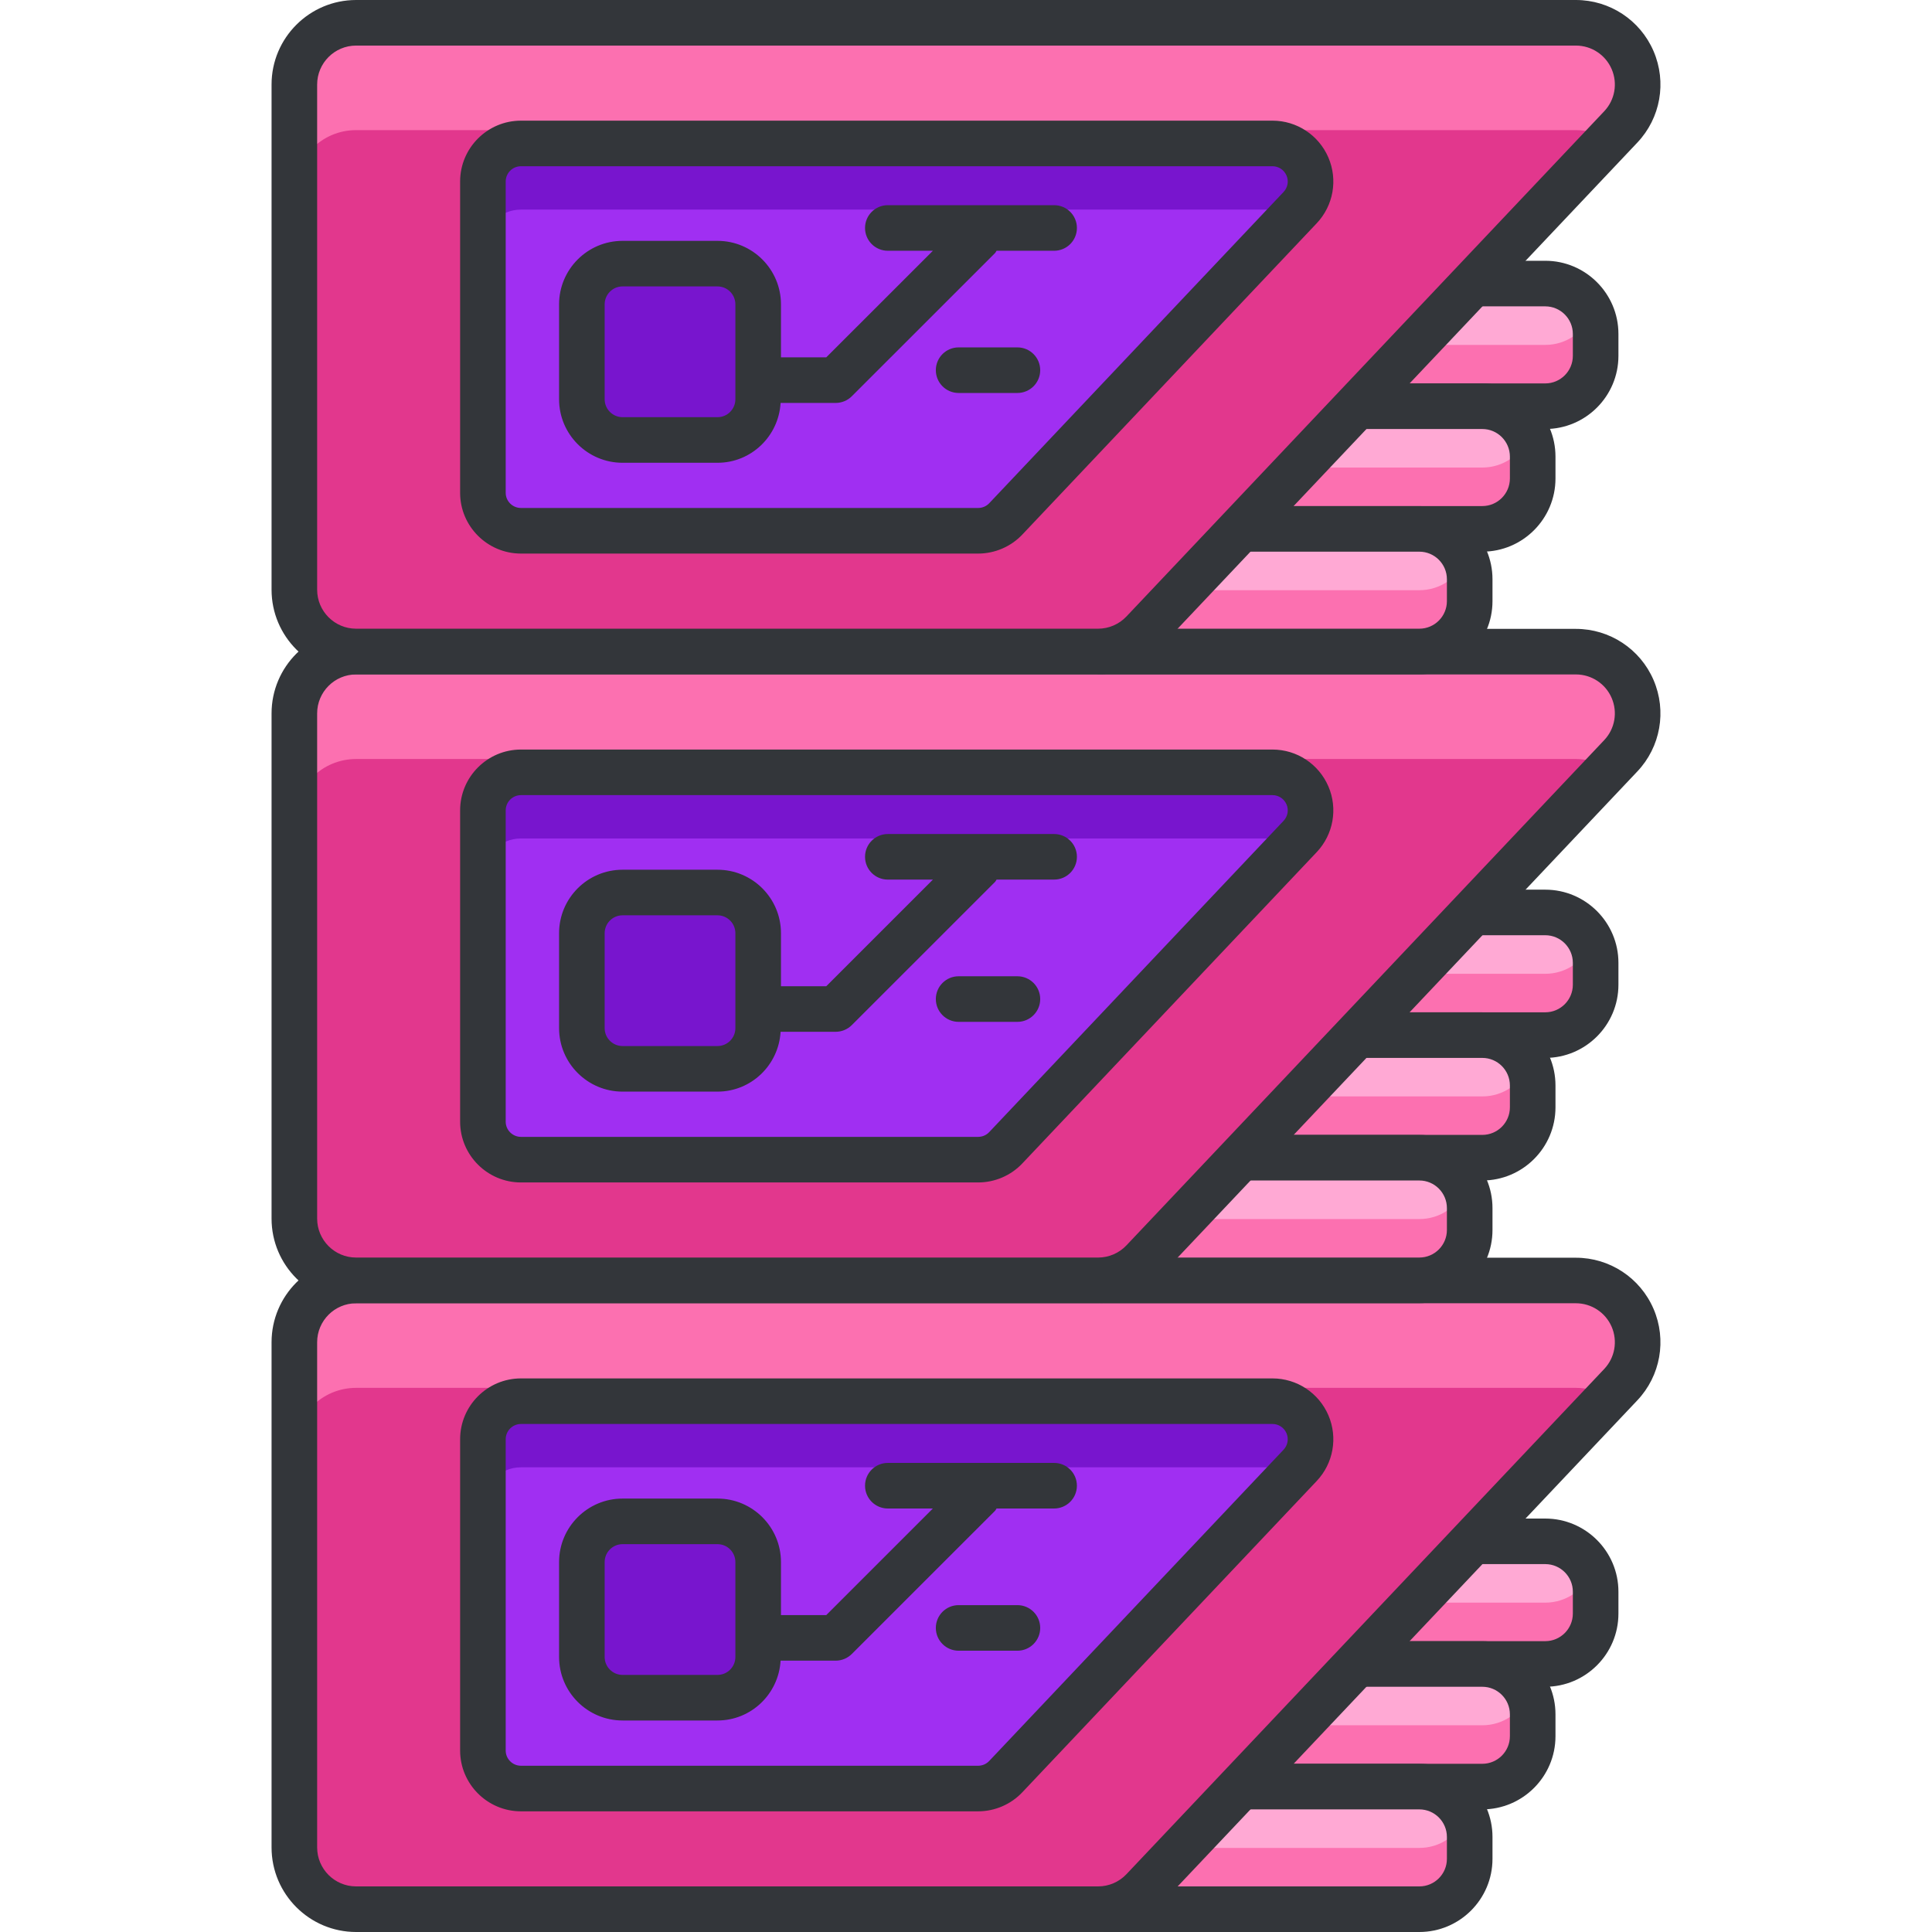 <?xml version="1.0" encoding="iso-8859-1"?>
<!-- Generator: Adobe Illustrator 19.0.0, SVG Export Plug-In . SVG Version: 6.00 Build 0)  -->
<svg version="1.1" id="Layer_1" xmlns="http://www.w3.org/2000/svg" xmlns:xlink="http://www.w3.org/1999/xlink" x="0px" y="0px"
	 viewBox="0 0 127.156 127.156" style="enable-background:new 0 0 127.156 127.156;" xml:space="preserve">
<g>
	<g>
		<g>
			<g>
				<path style="fill:#FC70B0;" d="M105.019,106.199c0,1.83-1.484,3.316-3.315,3.316H80.982c-1.831,0-3.316-1.486-3.316-3.316
					v-1.441c0-1.83,1.484-3.315,3.316-3.315h20.721c1.831,0,3.315,1.484,3.315,3.315V106.199z"/>
			</g>
			<g>
				<path style="fill:#FFA9D4;" d="M80.982,101.443c-1.37,0-2.546,0.83-3.051,2.018c0.505,1.186,1.681,2.018,3.051,2.018h20.721
					c1.37,0,2.546-0.832,3.051-2.018c-0.505-1.188-1.681-2.018-3.051-2.018H80.982z"/>
			</g>
			<g>
				<path style="fill:#33363A;" d="M101.703,111.016H80.982c-2.655,0-4.815-2.161-4.815-4.816v-1.441
					c0-2.655,2.16-4.814,4.815-4.814h20.721c2.655,0,4.815,2.16,4.815,4.814v1.441C106.519,108.855,104.358,111.016,101.703,111.016
					z M80.982,102.943c-1.001,0-1.815,0.814-1.815,1.814v1.441c0,1.001,0.814,1.816,1.815,1.816h20.721
					c1.001,0,1.815-0.815,1.815-1.816v-1.441c0-1-0.814-1.814-1.815-1.814H80.982z"/>
			</g>
		</g>
		<g>
			<g>
				<path style="fill:#FC70B0;" d="M100.875,114.27c0,1.832-1.485,3.316-3.316,3.316H76.839c-1.832,0-3.316-1.484-3.316-3.316
					v-1.439c0-1.832,1.484-3.314,3.316-3.314H97.56c1.83,0,3.316,1.482,3.316,3.314V114.27z"/>
			</g>
			<g>
				<path style="fill:#FFA9D4;" d="M76.839,109.516c-1.371,0-2.547,0.83-3.053,2.016c0.506,1.186,1.682,2.018,3.053,2.018H97.56
					c1.371,0,2.546-0.832,3.051-2.018c-0.505-1.186-1.68-2.016-3.051-2.016H76.839z"/>
			</g>
			<g>
				<path style="fill:#33363A;" d="M97.56,119.086H76.839c-2.656,0-4.816-2.161-4.816-4.816v-1.439c0-2.655,2.16-4.814,4.816-4.814
					H97.56c2.655,0,4.815,2.16,4.815,4.814v1.439C102.375,116.925,100.215,119.086,97.56,119.086z M76.839,111.016
					c-1.002,0-1.816,0.814-1.816,1.814v1.439c0,1.001,0.814,1.816,1.816,1.816H97.56c1.001,0,1.815-0.815,1.815-1.816v-1.439
					c0-1-0.814-1.814-1.815-1.814H76.839z"/>
			</g>
		</g>
		<g>
			<g>
				<path style="fill:#FC70B0;" d="M96.729,122.342c0,1.83-1.484,3.314-3.314,3.314H72.693c-1.831,0-3.315-1.484-3.315-3.314V120.9
					c0-1.83,1.484-3.315,3.315-3.315h20.722c1.83,0,3.314,1.484,3.314,3.315V122.342z"/>
			</g>
			<g>
				<path style="fill:#FFA9D4;" d="M72.693,117.586c-1.37,0-2.546,0.831-3.05,2.018c0.504,1.188,1.68,2.018,3.05,2.018h20.722
					c1.37,0,2.547-0.83,3.051-2.018c-0.504-1.187-1.681-2.018-3.051-2.018H72.693z"/>
			</g>
			<g>
				<path style="fill:#33363A;" d="M93.415,127.156H72.693c-2.655,0-4.815-2.16-4.815-4.814V120.9c0-2.655,2.16-4.814,4.815-4.814
					h20.722c2.654,0,4.814,2.16,4.814,4.814v1.441C98.23,124.997,96.069,127.156,93.415,127.156z M72.693,119.086
					c-1.001,0-1.815,0.814-1.815,1.814v1.441c0,1,0.814,1.814,1.815,1.814h20.722c1.001,0,1.814-0.814,1.814-1.814V120.9
					c0-1-0.813-1.814-1.814-1.814H72.693z"/>
			</g>
		</g>
	</g>
	<g>
		<g>
			<path style="fill:#FC70B0;" d="M107.451,86.734c-0.643-1.49-2.11-2.457-3.734-2.457h-80.28c-2.245,0-4.065,1.82-4.065,4.064
				v33.25c0,2.244,1.819,4.064,4.065,4.064h48.838c1.117,0,2.186-0.46,2.953-1.273l31.443-33.248
				C107.786,89.957,108.093,88.226,107.451,86.734z"/>
		</g>
		<g>
			<path style="fill:#E2378D;" d="M23.437,125.656h48.838c1.117,0,2.186-0.46,2.953-1.273l30.652-32.411
				c-0.636-0.401-1.38-0.629-2.163-0.629h-80.28c-2.245,0-4.065,1.818-4.065,4.063v26.186
				C19.372,123.836,21.191,125.656,23.437,125.656z"/>
		</g>
		<g>
			<path style="fill:#33363A;" d="M72.274,127.156H23.437c-3.068,0-5.564-2.496-5.564-5.564v-33.25c0-3.068,2.496-5.564,5.564-5.564
				h80.28c2.225,0,4.23,1.32,5.111,3.363c0.001,0,0.001,0,0.001,0.001c0.88,2.045,0.46,4.41-1.069,6.024l-31.442,33.248
				C75.272,126.521,73.799,127.156,72.274,127.156z M23.437,85.777c-1.414,0-2.564,1.15-2.564,2.564v33.25
				c0,1.414,1.15,2.564,2.564,2.564h48.838c0.702,0,1.381-0.292,1.862-0.803l31.444-33.25c0.705-0.744,0.897-1.833,0.493-2.776l0,0
				c-0.406-0.942-1.332-1.551-2.357-1.551H23.437z"/>
		</g>
	</g>
	<g>
		<g>
			<path style="fill:#7815CE;" d="M86.05,93.736c-0.396-0.921-1.3-1.516-2.301-1.516H34.288c-1.383,0-2.505,1.124-2.505,2.506
				v20.484c0,1.382,1.122,2.503,2.505,2.503h30.088c0.689,0,1.348-0.283,1.819-0.784l19.372-20.483
				C86.256,95.72,86.444,94.653,86.05,93.736z"/>
		</g>
		<g>
			<path style="fill:#A02FF2;" d="M34.288,117.714h30.088c0.689,0,1.348-0.283,1.819-0.784l18.886-19.969
				c-0.391-0.246-0.851-0.389-1.332-0.389H34.288c-1.383,0-2.505,1.121-2.505,2.506v16.133
				C31.783,116.593,32.905,117.714,34.288,117.714z"/>
		</g>
		<g>
			<path style="fill:#33363A;" d="M64.376,119.214H34.288c-2.208,0-4.005-1.796-4.005-4.003V94.727c0-2.209,1.797-4.006,4.005-4.006
				h49.461c1.601,0,3.045,0.951,3.679,2.422v0c0.633,1.471,0.33,3.172-0.771,4.334L67.285,117.96
				C66.536,118.756,65.475,119.214,64.376,119.214z M34.288,93.721c-0.554,0-1.005,0.451-1.005,1.006v20.484
				c0,0.553,0.451,1.003,1.005,1.003h30.088c0.275,0,0.54-0.114,0.728-0.313l19.374-20.486c0.276-0.292,0.353-0.718,0.194-1.086l0,0
				c-0.159-0.37-0.521-0.609-0.923-0.609H34.288z"/>
		</g>
	</g>
	<g>
		<path style="fill:#7815CE;" d="M49.9,109.057c0,1.479-1.199,2.678-2.677,2.678h-6.25c-1.478,0-2.677-1.199-2.677-2.678v-6.248
			c0-1.479,1.199-2.679,2.677-2.679h6.25c1.477,0,2.677,1.199,2.677,2.679V109.057z"/>
	</g>
	<g>
		<path style="fill:none;stroke:#33363A;stroke-width:3;stroke-linecap:round;stroke-linejoin:round;stroke-miterlimit:10;" d="
			M49.9,102.256"/>
	</g>
	<path style="fill:#33363A;" d="M69.378,96.283H58.433c-0.828,0-1.5,0.671-1.5,1.5s0.672,1.5,1.5,1.5h2.965l-7.017,7.015H51.4
		v-3.489c0-2.304-1.874-4.179-4.177-4.179h-6.25c-2.303,0-4.177,1.875-4.177,4.179v6.248c0,2.304,1.874,4.178,4.177,4.178h6.25
		c2.22,0,4.025-1.747,4.152-3.937h3.625c0.397,0,0.779-0.158,1.061-0.439l9.426-9.422c0.045-0.045,0.064-0.104,0.102-0.154h3.788
		c0.828,0,1.5-0.671,1.5-1.5S70.206,96.283,69.378,96.283z M48.4,109.057c0,0.649-0.528,1.178-1.177,1.178h-6.25
		c-0.648,0-1.177-0.528-1.177-1.178v-6.248c0-0.65,0.528-1.179,1.177-1.179h6.25c0.648,0,1.177,0.529,1.177,1.179V109.057z"/>
	<g>
		<path style="fill:none;stroke:#33363A;stroke-width:3;stroke-linecap:round;stroke-linejoin:round;stroke-miterlimit:10;" d="
			M73.592,102.407"/>
	</g>
	<g>
		<path style="fill:#33363A;" d="M66.962,108.643h-3.869c-0.828,0-1.5-0.671-1.5-1.5s0.672-1.5,1.5-1.5h3.869
			c0.828,0,1.5,0.671,1.5,1.5S67.79,108.643,66.962,108.643z"/>
	</g>
	<g>
		<g>
			<g>
				<path style="fill:#FC70B0;" d="M105.019,64.81c0,1.832-1.484,3.317-3.315,3.317H80.982c-1.831,0-3.316-1.485-3.316-3.317v-1.44
					c0-1.83,1.484-3.316,3.316-3.316h20.721c1.831,0,3.315,1.486,3.315,3.316V64.81z"/>
			</g>
			<g>
				<path style="fill:#FFA9D4;" d="M80.982,60.053c-1.37,0-2.546,0.832-3.051,2.019c0.505,1.187,1.681,2.019,3.051,2.019h20.721
					c1.37,0,2.546-0.832,3.051-2.019c-0.505-1.187-1.681-2.019-3.051-2.019H80.982z"/>
			</g>
			<g>
				<path style="fill:#33363A;" d="M101.703,69.627H80.982c-2.655,0-4.815-2.161-4.815-4.817v-1.44c0-2.656,2.16-4.816,4.815-4.816
					h20.721c2.655,0,4.815,2.161,4.815,4.816v1.44C106.519,67.466,104.358,69.627,101.703,69.627z M80.982,61.553
					c-1.001,0-1.815,0.815-1.815,1.816v1.44c0,1.002,0.814,1.817,1.815,1.817h20.721c1.001,0,1.815-0.815,1.815-1.817v-1.44
					c0-1.001-0.814-1.816-1.815-1.816H80.982z"/>
			</g>
		</g>
		<g>
			<g>
				<path style="fill:#FC70B0;" d="M100.875,72.881c0,1.83-1.485,3.315-3.316,3.315H76.839c-1.832,0-3.316-1.484-3.316-3.315v-1.439
					c0-1.832,1.484-3.314,3.316-3.314H97.56c1.83,0,3.316,1.483,3.316,3.314V72.881z"/>
			</g>
			<g>
				<path style="fill:#FFA9D4;" d="M76.839,68.127c-1.371,0-2.547,0.83-3.053,2.016c0.506,1.186,1.682,2.018,3.053,2.018H97.56
					c1.371,0,2.546-0.832,3.051-2.018c-0.505-1.186-1.68-2.016-3.051-2.016H76.839z"/>
			</g>
			<g>
				<path style="fill:#33363A;" d="M97.56,77.695H76.839c-2.656,0-4.816-2.16-4.816-4.814v-1.439c0-2.655,2.16-4.814,4.816-4.814
					H97.56c2.655,0,4.815,2.16,4.815,4.814v1.439C102.375,75.536,100.215,77.695,97.56,77.695z M76.839,69.627
					c-1.002,0-1.816,0.814-1.816,1.814v1.439c0,1,0.814,1.814,1.816,1.814H97.56c1.001,0,1.815-0.814,1.815-1.814v-1.439
					c0-1-0.814-1.814-1.815-1.814H76.839z"/>
			</g>
		</g>
		<g>
			<g>
				<path style="fill:#FC70B0;" d="M96.729,80.953c0,1.83-1.484,3.314-3.314,3.314H72.693c-1.831,0-3.315-1.484-3.315-3.314v-1.44
					c0-1.831,1.484-3.317,3.315-3.317h20.722c1.83,0,3.314,1.486,3.314,3.317V80.953z"/>
			</g>
			<g>
				<path style="fill:#FFA9D4;" d="M72.693,76.195c-1.37,0-2.546,0.832-3.05,2.02c0.504,1.186,1.68,2.018,3.05,2.018h20.722
					c1.37,0,2.547-0.832,3.051-2.018c-0.504-1.188-1.681-2.02-3.051-2.02H72.693z"/>
			</g>
			<g>
				<path style="fill:#33363A;" d="M93.415,85.768H72.693c-2.655,0-4.815-2.16-4.815-4.814v-1.44c0-2.656,2.16-4.817,4.815-4.817
					h20.722c2.654,0,4.814,2.161,4.814,4.817v1.44C98.23,83.608,96.069,85.768,93.415,85.768z M72.693,77.695
					c-1.001,0-1.815,0.815-1.815,1.817v1.44c0,1,0.814,1.814,1.815,1.814h20.722c1.001,0,1.814-0.814,1.814-1.814v-1.44
					c0-1.002-0.813-1.817-1.814-1.817H72.693z"/>
			</g>
		</g>
	</g>
	<g>
		<g>
			<path style="fill:#FC70B0;" d="M107.451,45.346c-0.643-1.492-2.11-2.457-3.734-2.457h-80.28c-2.245,0-4.065,1.82-4.065,4.064
				v33.25c0,2.244,1.819,4.064,4.065,4.064h48.838c1.117,0,2.186-0.459,2.953-1.272l31.443-33.251
				C107.786,48.568,108.093,46.837,107.451,45.346z"/>
		</g>
		<g>
			<path style="fill:#E2378D;" d="M23.437,84.268h48.838c1.117,0,2.186-0.459,2.953-1.272l30.652-32.413
				c-0.636-0.398-1.38-0.628-2.163-0.628h-80.28c-2.245,0-4.065,1.819-4.065,4.063v26.186
				C19.372,82.447,21.191,84.268,23.437,84.268z"/>
		</g>
		<g>
			<path style="fill:#33363A;" d="M72.274,85.768H23.437c-3.068,0-5.564-2.496-5.564-5.564v-33.25c0-3.068,2.496-5.564,5.564-5.564
				h80.28c2.226,0,4.232,1.32,5.112,3.364v0c0.88,2.046,0.46,4.41-1.07,6.023l-31.441,33.25
				C75.273,85.132,73.799,85.768,72.274,85.768z M23.437,44.389c-1.414,0-2.564,1.15-2.564,2.564v33.25
				c0,1.414,1.15,2.564,2.564,2.564h48.838c0.702,0,1.381-0.292,1.862-0.802l31.444-33.252c0.705-0.743,0.897-1.832,0.492-2.774l0,0
				c-0.405-0.942-1.33-1.55-2.356-1.55H23.437z"/>
		</g>
	</g>
	<g>
		<g>
			<path style="fill:#7815CE;" d="M86.05,52.348c-0.396-0.921-1.3-1.516-2.301-1.516H34.288c-1.383,0-2.505,1.123-2.505,2.506
				v20.484c0,1.383,1.122,2.502,2.505,2.502h30.088c0.689,0,1.348-0.281,1.819-0.783l19.372-20.484
				C86.256,54.33,86.444,53.263,86.05,52.348z"/>
		</g>
		<g>
			<path style="fill:#A02FF2;" d="M34.288,76.324h30.088c0.689,0,1.348-0.281,1.819-0.783l18.886-19.97
				c-0.391-0.245-0.851-0.386-1.332-0.386H34.288c-1.383,0-2.505,1.119-2.505,2.502v16.135
				C31.783,75.205,32.905,76.324,34.288,76.324z"/>
		</g>
		<g>
			<path style="fill:#33363A;" d="M64.376,77.824H34.288c-2.208,0-4.005-1.795-4.005-4.002V53.338c0-2.209,1.797-4.006,4.005-4.006
				h49.461c1.601,0,3.045,0.951,3.678,2.422l0,0c0.001,0,0.001,0,0.001,0l0,0c0.633,1.47,0.33,3.171-0.771,4.334L67.285,76.572
				C66.538,77.366,65.477,77.824,64.376,77.824z M34.288,52.332c-0.554,0-1.005,0.451-1.005,1.006v20.484
				c0,0.552,0.451,1.002,1.005,1.002h30.088c0.276,0,0.541-0.113,0.727-0.311l19.375-20.488c0.277-0.292,0.354-0.717,0.195-1.084
				c-0.001,0-0.001,0-0.001,0c-0.159-0.37-0.521-0.609-0.923-0.609H34.288z"/>
		</g>
	</g>
	<g>
		<path style="fill:#7815CE;" d="M49.9,67.668c0,1.477-1.199,2.678-2.677,2.678h-6.25c-1.478,0-2.677-1.201-2.677-2.678V61.42
			c0-1.479,1.199-2.678,2.677-2.678h6.25c1.477,0,2.677,1.199,2.677,2.678V67.668z"/>
	</g>
	<g>
		<path style="fill:none;stroke:#33363A;stroke-width:3;stroke-linecap:round;stroke-linejoin:round;stroke-miterlimit:10;" d="
			M49.9,60.865"/>
	</g>
	<path style="fill:#33363A;" d="M69.378,54.892H58.433c-0.828,0-1.5,0.671-1.5,1.5s0.672,1.5,1.5,1.5h2.967l-7.019,7.017H51.4V61.42
		c0-2.304-1.874-4.178-4.177-4.178h-6.25c-2.303,0-4.177,1.874-4.177,4.178v6.248c0,2.304,1.874,4.178,4.177,4.178h6.25
		c2.22,0,4.025-1.747,4.152-3.938h3.625c0.397,0,0.779-0.158,1.061-0.439l9.426-9.422c0.046-0.046,0.065-0.106,0.104-0.156h3.787
		c0.828,0,1.5-0.671,1.5-1.5S70.206,54.892,69.378,54.892z M48.4,67.668c0,0.649-0.528,1.178-1.177,1.178h-6.25
		c-0.648,0-1.177-0.528-1.177-1.178V61.42c0-0.649,0.528-1.178,1.177-1.178h6.25c0.648,0,1.177,0.528,1.177,1.178V67.668z"/>
	<g>
		<path style="fill:none;stroke:#33363A;stroke-width:3;stroke-linecap:round;stroke-linejoin:round;stroke-miterlimit:10;" d="
			M73.592,61.02"/>
	</g>
	<g>
		<path style="fill:#33363A;" d="M66.962,67.254h-3.869c-0.828,0-1.5-0.671-1.5-1.5s0.672-1.5,1.5-1.5h3.869
			c0.828,0,1.5,0.671,1.5,1.5S67.79,67.254,66.962,67.254z"/>
	</g>
	<g>
		<g>
			<g>
				<path style="fill:#FC70B0;" d="M105.019,23.42c0,1.832-1.484,3.316-3.315,3.316H80.982c-1.831,0-3.316-1.484-3.316-3.316v-1.44
					c0-1.831,1.484-3.317,3.316-3.317h20.721c1.831,0,3.315,1.486,3.315,3.317V23.42z"/>
			</g>
			<g>
				<path style="fill:#FFA9D4;" d="M80.982,18.663c-1.37,0-2.546,0.833-3.051,2.02c0.505,1.187,1.681,2.017,3.051,2.017h20.721
					c1.37,0,2.546-0.83,3.051-2.017c-0.505-1.187-1.681-2.02-3.051-2.02H80.982z"/>
			</g>
			<g>
				<path style="fill:#33363A;" d="M101.703,28.236H80.982c-2.655,0-4.815-2.161-4.815-4.816V21.98c0-2.656,2.16-4.817,4.815-4.817
					h20.721c2.655,0,4.815,2.161,4.815,4.817v1.439C106.519,26.076,104.358,28.236,101.703,28.236z M80.982,20.163
					c-1.001,0-1.815,0.815-1.815,1.817v1.439c0,1.001,0.814,1.816,1.815,1.816h20.721c1.001,0,1.815-0.815,1.815-1.816V21.98
					c0-1.002-0.814-1.817-1.815-1.817H80.982z"/>
			</g>
		</g>
		<g>
			<g>
				<path style="fill:#FC70B0;" d="M100.875,31.491c0,1.83-1.485,3.317-3.316,3.317H76.839c-1.832,0-3.316-1.487-3.316-3.317v-1.438
					c0-1.832,1.484-3.316,3.316-3.316H97.56c1.83,0,3.316,1.484,3.316,3.316V31.491z"/>
			</g>
			<g>
				<path style="fill:#FFA9D4;" d="M76.839,26.736c-1.371,0-2.547,0.832-3.053,2.017c0.506,1.186,1.682,2.019,3.053,2.019H97.56
					c1.371,0,2.546-0.834,3.051-2.019c-0.505-1.185-1.68-2.017-3.051-2.017H76.839z"/>
			</g>
			<g>
				<path style="fill:#33363A;" d="M97.56,36.309H76.839c-2.656,0-4.816-2.161-4.816-4.817v-1.438c0-2.656,2.16-4.816,4.816-4.816
					H97.56c2.655,0,4.815,2.161,4.815,4.816v1.438C102.375,34.147,100.215,36.309,97.56,36.309z M76.839,28.236
					c-1.002,0-1.816,0.815-1.816,1.816v1.438c0,1.002,0.814,1.817,1.816,1.817H97.56c1.001,0,1.815-0.815,1.815-1.817v-1.438
					c0-1.001-0.814-1.816-1.815-1.816H76.839z"/>
			</g>
		</g>
		<g>
			<g>
				<path style="fill:#FC70B0;" d="M96.729,39.564c0,1.83-1.484,3.314-3.314,3.314H72.693c-1.831,0-3.315-1.484-3.315-3.314v-1.441
					c0-1.832,1.484-3.314,3.315-3.314h20.722c1.83,0,3.314,1.482,3.314,3.314V39.564z"/>
			</g>
			<g>
				<path style="fill:#FFA9D4;" d="M72.693,34.809c-1.37,0-2.546,0.83-3.05,2.018c0.504,1.186,1.68,2.018,3.05,2.018h20.722
					c1.37,0,2.547-0.832,3.051-2.018c-0.504-1.188-1.681-2.018-3.051-2.018H72.693z"/>
			</g>
			<g>
				<path style="fill:#33363A;" d="M93.415,44.379H72.693c-2.655,0-4.815-2.16-4.815-4.814v-1.441c0-2.655,2.16-4.814,4.815-4.814
					h20.722c2.654,0,4.814,2.16,4.814,4.814v1.441C98.23,42.219,96.069,44.379,93.415,44.379z M72.693,36.309
					c-1.001,0-1.815,0.814-1.815,1.814v1.441c0,1,0.814,1.814,1.815,1.814h20.722c1.001,0,1.814-0.814,1.814-1.814v-1.441
					c0-1-0.813-1.814-1.814-1.814H72.693z"/>
			</g>
		</g>
	</g>
	<g>
		<g>
			<path style="fill:#FC70B0;" d="M107.451,3.957c-0.643-1.492-2.11-2.457-3.734-2.457h-80.28c-2.245,0-4.065,1.82-4.065,4.064
				v33.249c0,2.245,1.819,4.065,4.065,4.065h48.838c1.117,0,2.186-0.461,2.953-1.273l31.443-33.25
				C107.786,7.18,108.093,5.447,107.451,3.957z"/>
		</g>
		<g>
			<path style="fill:#E2378D;" d="M23.437,42.879h48.838c1.117,0,2.186-0.461,2.953-1.273L105.88,9.193
				c-0.636-0.4-1.38-0.629-2.163-0.629h-80.28c-2.245,0-4.065,1.818-4.065,4.063v26.186C19.372,41.059,21.191,42.879,23.437,42.879z
				"/>
		</g>
		<g>
			<path style="fill:#33363A;" d="M72.274,44.379H23.437c-3.068,0-5.564-2.497-5.564-5.565V5.564C17.872,2.496,20.368,0,23.437,0
				h80.28c2.226,0,4.232,1.32,5.112,3.364l0,0c0.881,2.046,0.461,4.41-1.07,6.024L76.317,42.636
				C75.272,43.744,73.798,44.379,72.274,44.379z M23.437,3c-1.414,0-2.564,1.15-2.564,2.564v33.249c0,1.415,1.15,2.565,2.564,2.565
				h48.838c0.701,0,1.38-0.293,1.862-0.804l31.444-33.25c0.705-0.744,0.898-1.832,0.492-2.774l0,0
				c-0.405-0.942-1.33-1.55-2.356-1.55H23.437z"/>
		</g>
	</g>
	<g>
		<g>
			<path style="fill:#7815CE;" d="M86.05,10.959c-0.396-0.922-1.3-1.518-2.301-1.518H34.288c-1.383,0-2.505,1.123-2.505,2.506
				v20.486c0,1.381,1.122,2.5,2.505,2.5h30.088c0.689,0,1.348-0.281,1.819-0.781l19.372-20.484
				C86.256,12.943,86.444,11.875,86.05,10.959z"/>
		</g>
		<g>
			<path style="fill:#A02FF2;" d="M34.288,34.934h30.088c0.689,0,1.348-0.281,1.819-0.781l18.886-19.971
				c-0.391-0.246-0.851-0.387-1.332-0.387H34.288c-1.383,0-2.505,1.121-2.505,2.505v16.134
				C31.783,33.814,32.905,34.934,34.288,34.934z"/>
		</g>
		<g>
			<path style="fill:#33363A;" d="M64.376,36.434H34.288c-2.208,0-4.005-1.794-4.005-4V11.947c0-2.209,1.797-4.006,4.005-4.006
				h49.461c1.601,0,3.045,0.952,3.679,2.424l0,0v0c0.634,1.472,0.33,3.174-0.772,4.335l-19.37,20.482
				C66.536,35.977,65.475,36.434,64.376,36.434z M34.288,10.941c-0.554,0-1.005,0.451-1.005,1.006v20.486c0,0.551,0.451,1,1.005,1
				h30.088c0.276,0,0.542-0.113,0.729-0.311l19.373-20.486c0.277-0.292,0.354-0.717,0.194-1.085v0
				c-0.159-0.371-0.521-0.61-0.923-0.61H34.288z"/>
		</g>
	</g>
	<g>
		<path style="fill:#7815CE;" d="M49.9,26.278c0,1.478-1.199,2.679-2.677,2.679h-6.25c-1.478,0-2.677-1.201-2.677-2.679v-6.247
			c0-1.48,1.199-2.68,2.677-2.68h6.25c1.477,0,2.677,1.199,2.677,2.68V26.278z"/>
	</g>
	<g>
		<path style="fill:none;stroke:#33363A;stroke-width:3;stroke-linecap:round;stroke-linejoin:round;stroke-miterlimit:10;" d="
			M49.9,19.478"/>
	</g>
	<path style="fill:#33363A;" d="M69.378,13.504H58.433c-0.828,0-1.5,0.671-1.5,1.5s0.672,1.5,1.5,1.5h2.966L54.38,23.52H51.4v-3.488
		c0-2.305-1.874-4.18-4.177-4.18h-6.25c-2.303,0-4.177,1.875-4.177,4.18v6.247c0,2.304,1.874,4.179,4.177,4.179h6.25
		c2.22,0,4.025-1.747,4.152-3.938h3.625c0.397,0,0.779-0.158,1.061-0.439l9.426-9.422c0.046-0.046,0.064-0.105,0.103-0.155h3.788
		c0.828,0,1.5-0.671,1.5-1.5S70.206,13.504,69.378,13.504z M48.4,26.278c0,0.65-0.528,1.179-1.177,1.179h-6.25
		c-0.648,0-1.177-0.529-1.177-1.179v-6.247c0-0.65,0.528-1.18,1.177-1.18h6.25c0.648,0,1.177,0.529,1.177,1.18V26.278z"/>
	<g>
		<path style="fill:none;stroke:#33363A;stroke-width:3;stroke-linecap:round;stroke-linejoin:round;stroke-miterlimit:10;" d="
			M73.592,19.631"/>
	</g>
	<g>
		<path style="fill:#33363A;" d="M66.962,25.864h-3.869c-0.828,0-1.5-0.671-1.5-1.5s0.672-1.5,1.5-1.5h3.869
			c0.828,0,1.5,0.671,1.5,1.5S67.79,25.864,66.962,25.864z"/>
	</g>
</g>
<g>
</g>
<g>
</g>
<g>
</g>
<g>
</g>
<g>
</g>
<g>
</g>
<g>
</g>
<g>
</g>
<g>
</g>
<g>
</g>
<g>
</g>
<g>
</g>
<g>
</g>
<g>
</g>
<g>
</g>
</svg>
